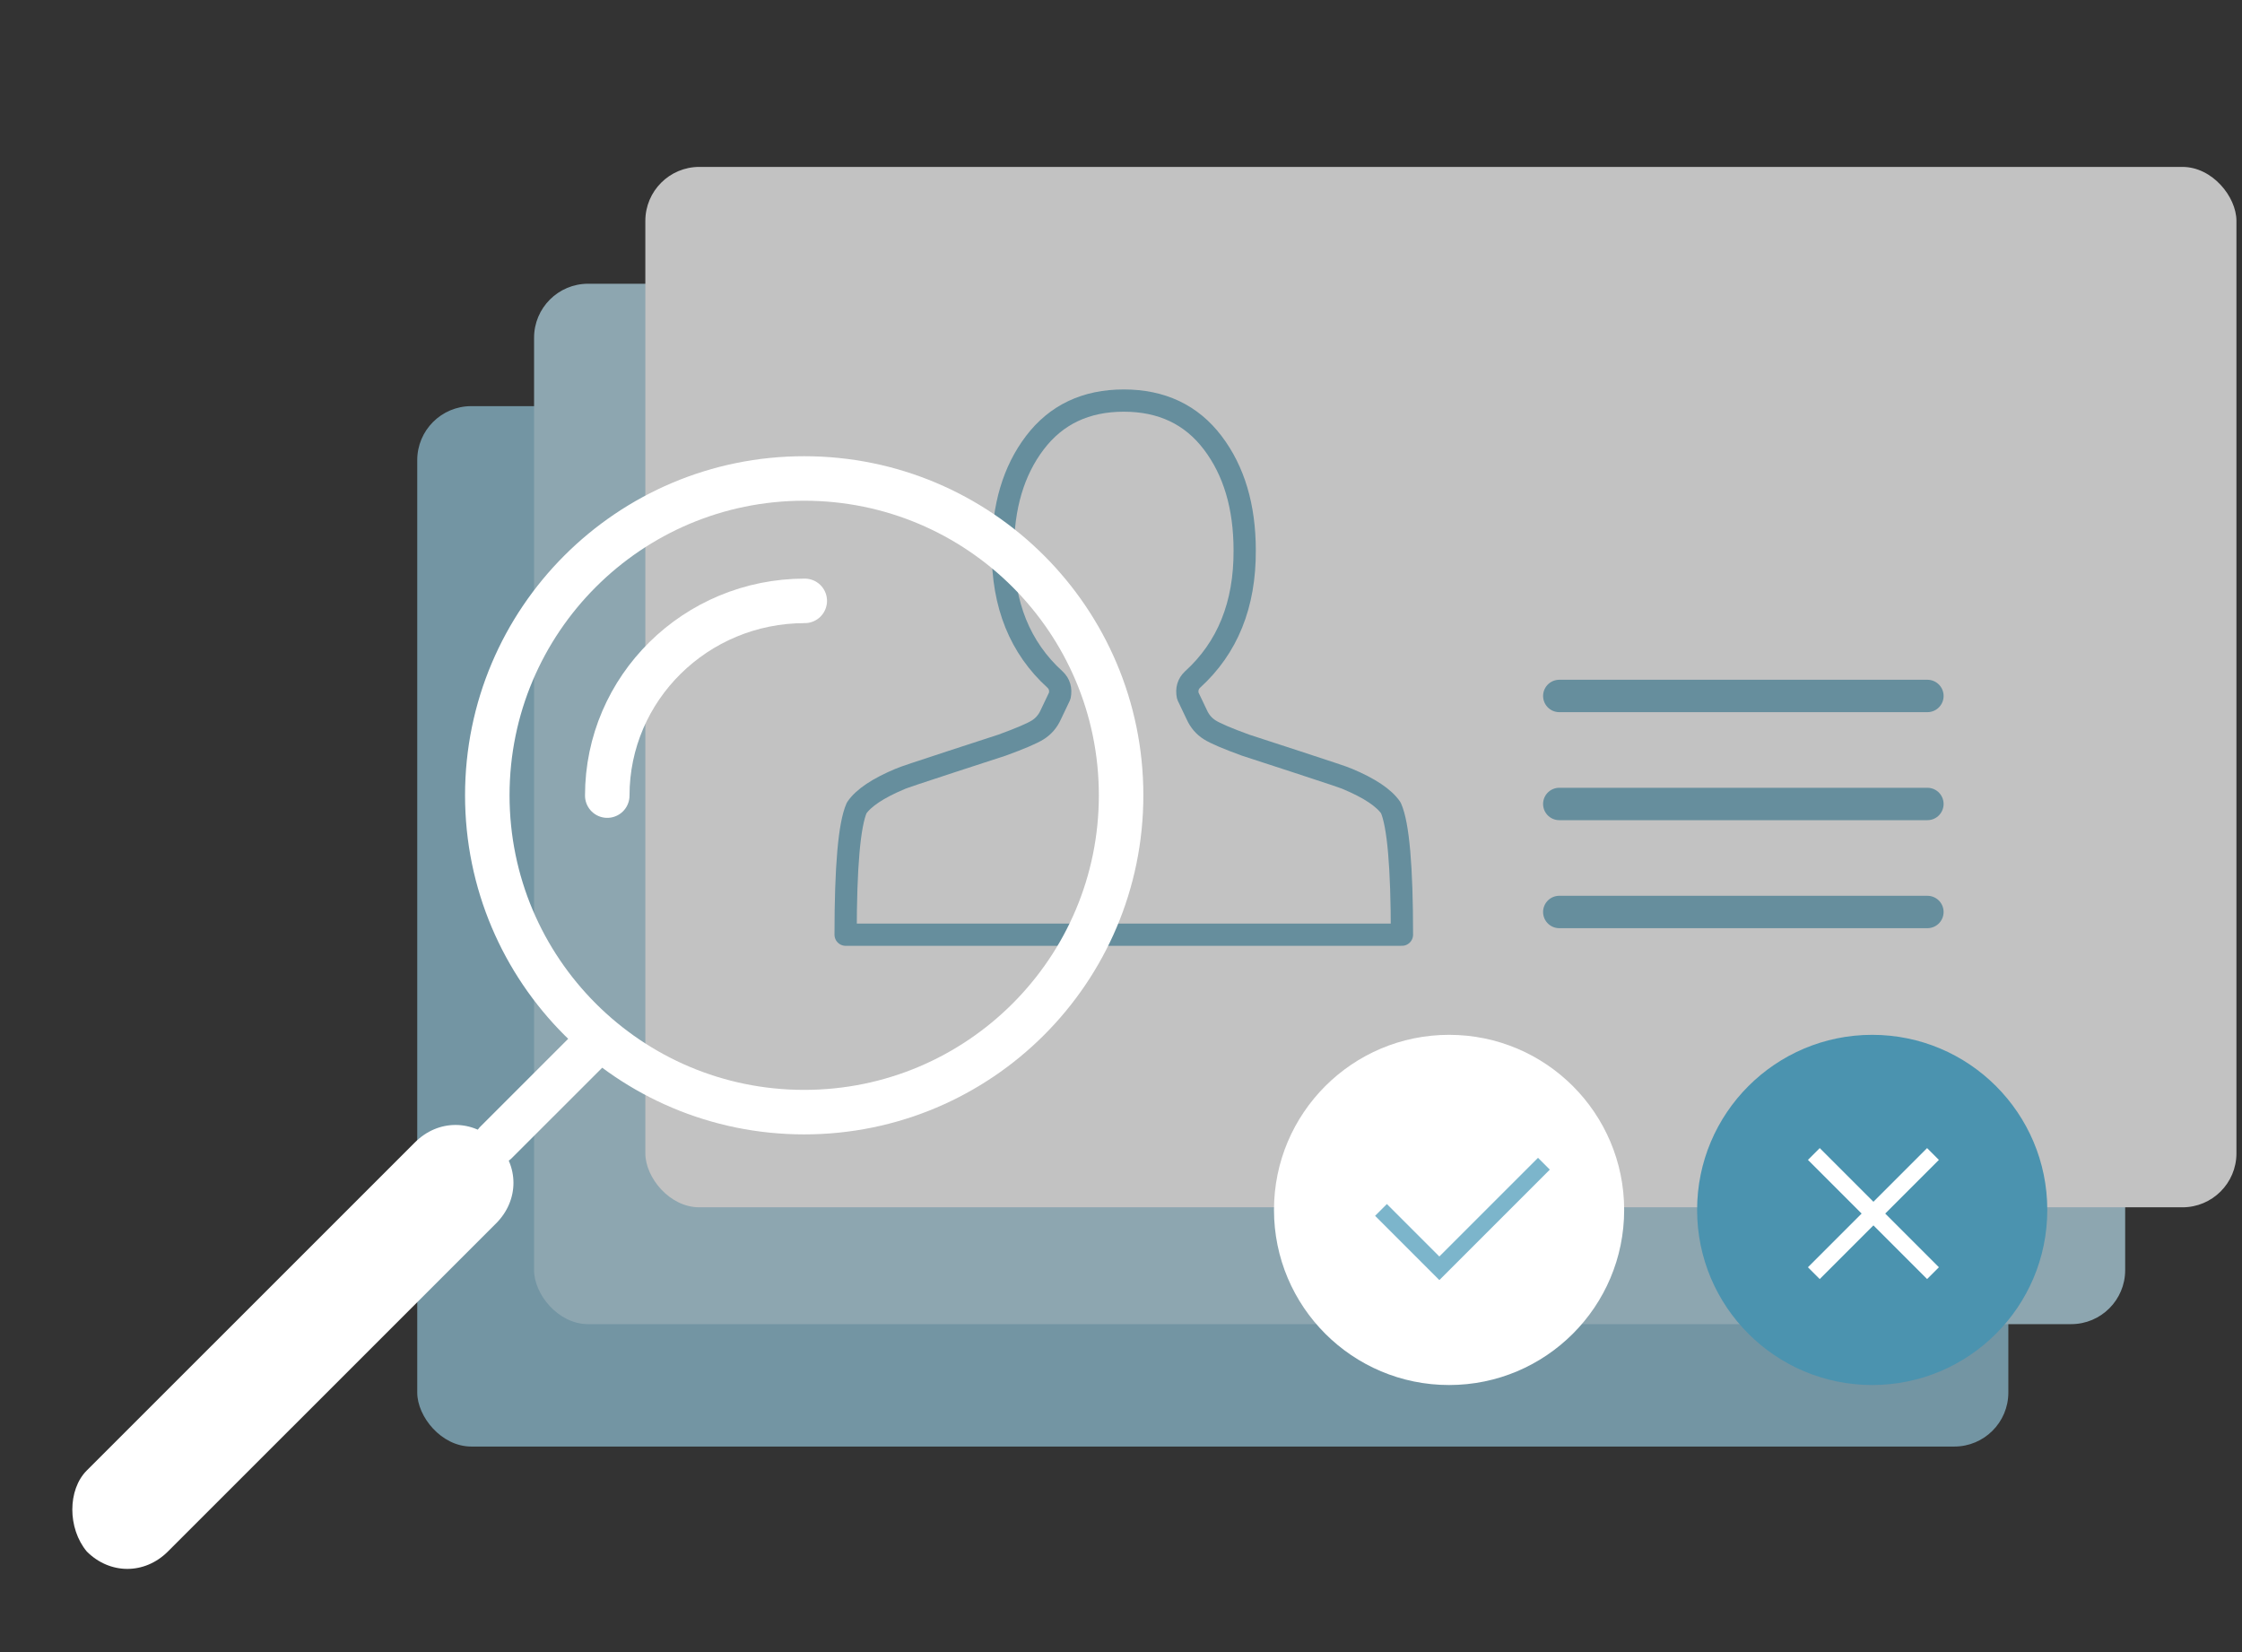 <svg width="403" height="297" viewBox="0 0 403 297" fill="none" xmlns="http://www.w3.org/2000/svg">
<rect x="0" y="0" width="403" height="297" fill="#333333" stroke="none"/>
<g opacity="0.7">
<rect x="75" y="73" width="286" height="187" rx="9.707" fill="#8FBFD3"/>
<rect x="96" y="51" width="286" height="187" rx="9.707" fill="#B3D7E6"/>
<rect x="116" y="30" width="286" height="187" rx="9.707" fill="white"/>
<path d="M202 72C195.181 72 189.855 74.524 186.019 79.571C182.184 84.619 180.267 91.071 180.267 98.929C180.219 108.69 183.344 116.429 189.642 122.143C190.446 122.905 190.731 123.881 190.494 125.071L188.86 128.5C188.339 129.643 187.57 130.536 186.552 131.179C185.534 131.821 183.392 132.738 180.125 133.929C179.982 133.976 176.988 134.952 171.14 136.857C165.293 138.762 162.179 139.81 161.801 140C157.823 141.667 155.219 143.405 153.988 145.214C152.662 148.214 152 155.81 152 168H252C252 155.81 251.337 148.214 250.011 145.214C248.78 143.405 246.176 141.667 242.198 140C241.82 139.81 238.706 138.762 232.859 136.857C227.011 134.952 224.017 133.976 223.875 133.929C220.607 132.738 218.465 131.821 217.447 131.179C216.429 130.536 215.66 129.643 215.139 128.5L213.505 125.071C213.268 123.881 213.553 122.905 214.357 122.143C220.655 116.429 223.78 108.69 223.732 98.929C223.732 91.071 221.815 84.619 217.98 79.571C214.144 74.524 208.818 72 202 72Z" stroke="#7CB5CB" stroke-width="4" stroke-linecap="round" stroke-linejoin="round"/>
<line x1="280.283" y1="125.092" x2="346.452" y2="125.092" stroke="#7CB5CB" stroke-width="5.824" stroke-linecap="round"/>
<line x1="280.281" y1="144.506" x2="346.45" y2="144.506" stroke="#7CB5CB" stroke-width="5.824" stroke-linecap="round"/>
<line x1="280.281" y1="163.92" x2="346.45" y2="163.92" stroke="#7CB5CB" stroke-width="5.824" stroke-linecap="round"/>
</g>
<path d="M144.555 199.895C113.095 199.895 87.592 174.399 87.592 142.948C87.592 111.496 113.095 86 144.555 86C176.015 86 201.518 111.496 201.518 142.948C201.518 174.399 176.015 199.895 144.555 199.895Z" stroke="white" stroke-width="8" stroke-miterlimit="10" stroke-linecap="round" stroke-linejoin="round"/>
<path d="M109.156 143C109.156 123.67 125.05 108 144.656 108" stroke="white" stroke-width="8" stroke-miterlimit="10" stroke-linecap="round" stroke-linejoin="round"/>
<path d="M15.603 278.87C19.767 283.033 26.013 283.033 30.178 278.87L89.17 219.892C93.335 215.729 93.335 209.485 89.17 205.322C85.006 201.158 78.76 201.158 74.596 205.322L15.603 264.299C12.133 267.768 12.133 274.706 15.603 278.87Z" fill="white"/>
<path d="M89.174 205.322L106.525 187.976" stroke="white" stroke-width="8" stroke-miterlimit="10" stroke-linecap="round" stroke-linejoin="round"/>
<circle cx="260.472" cy="217.472" r="31.472" fill="white"/>
<path d="M248.233 217.472L258.723 227.962L277.519 209.167" stroke="#7CB5CB" stroke-width="3"/>
<circle cx="336.528" cy="217.472" r="31.472" fill="#4B93AF"/>
<path d="M326.039 207.418L347.457 228.837" stroke="white" stroke-width="3"/>
<path d="M347.456 207.419L326.038 228.837" stroke="white" stroke-width="3"/>
</svg>
